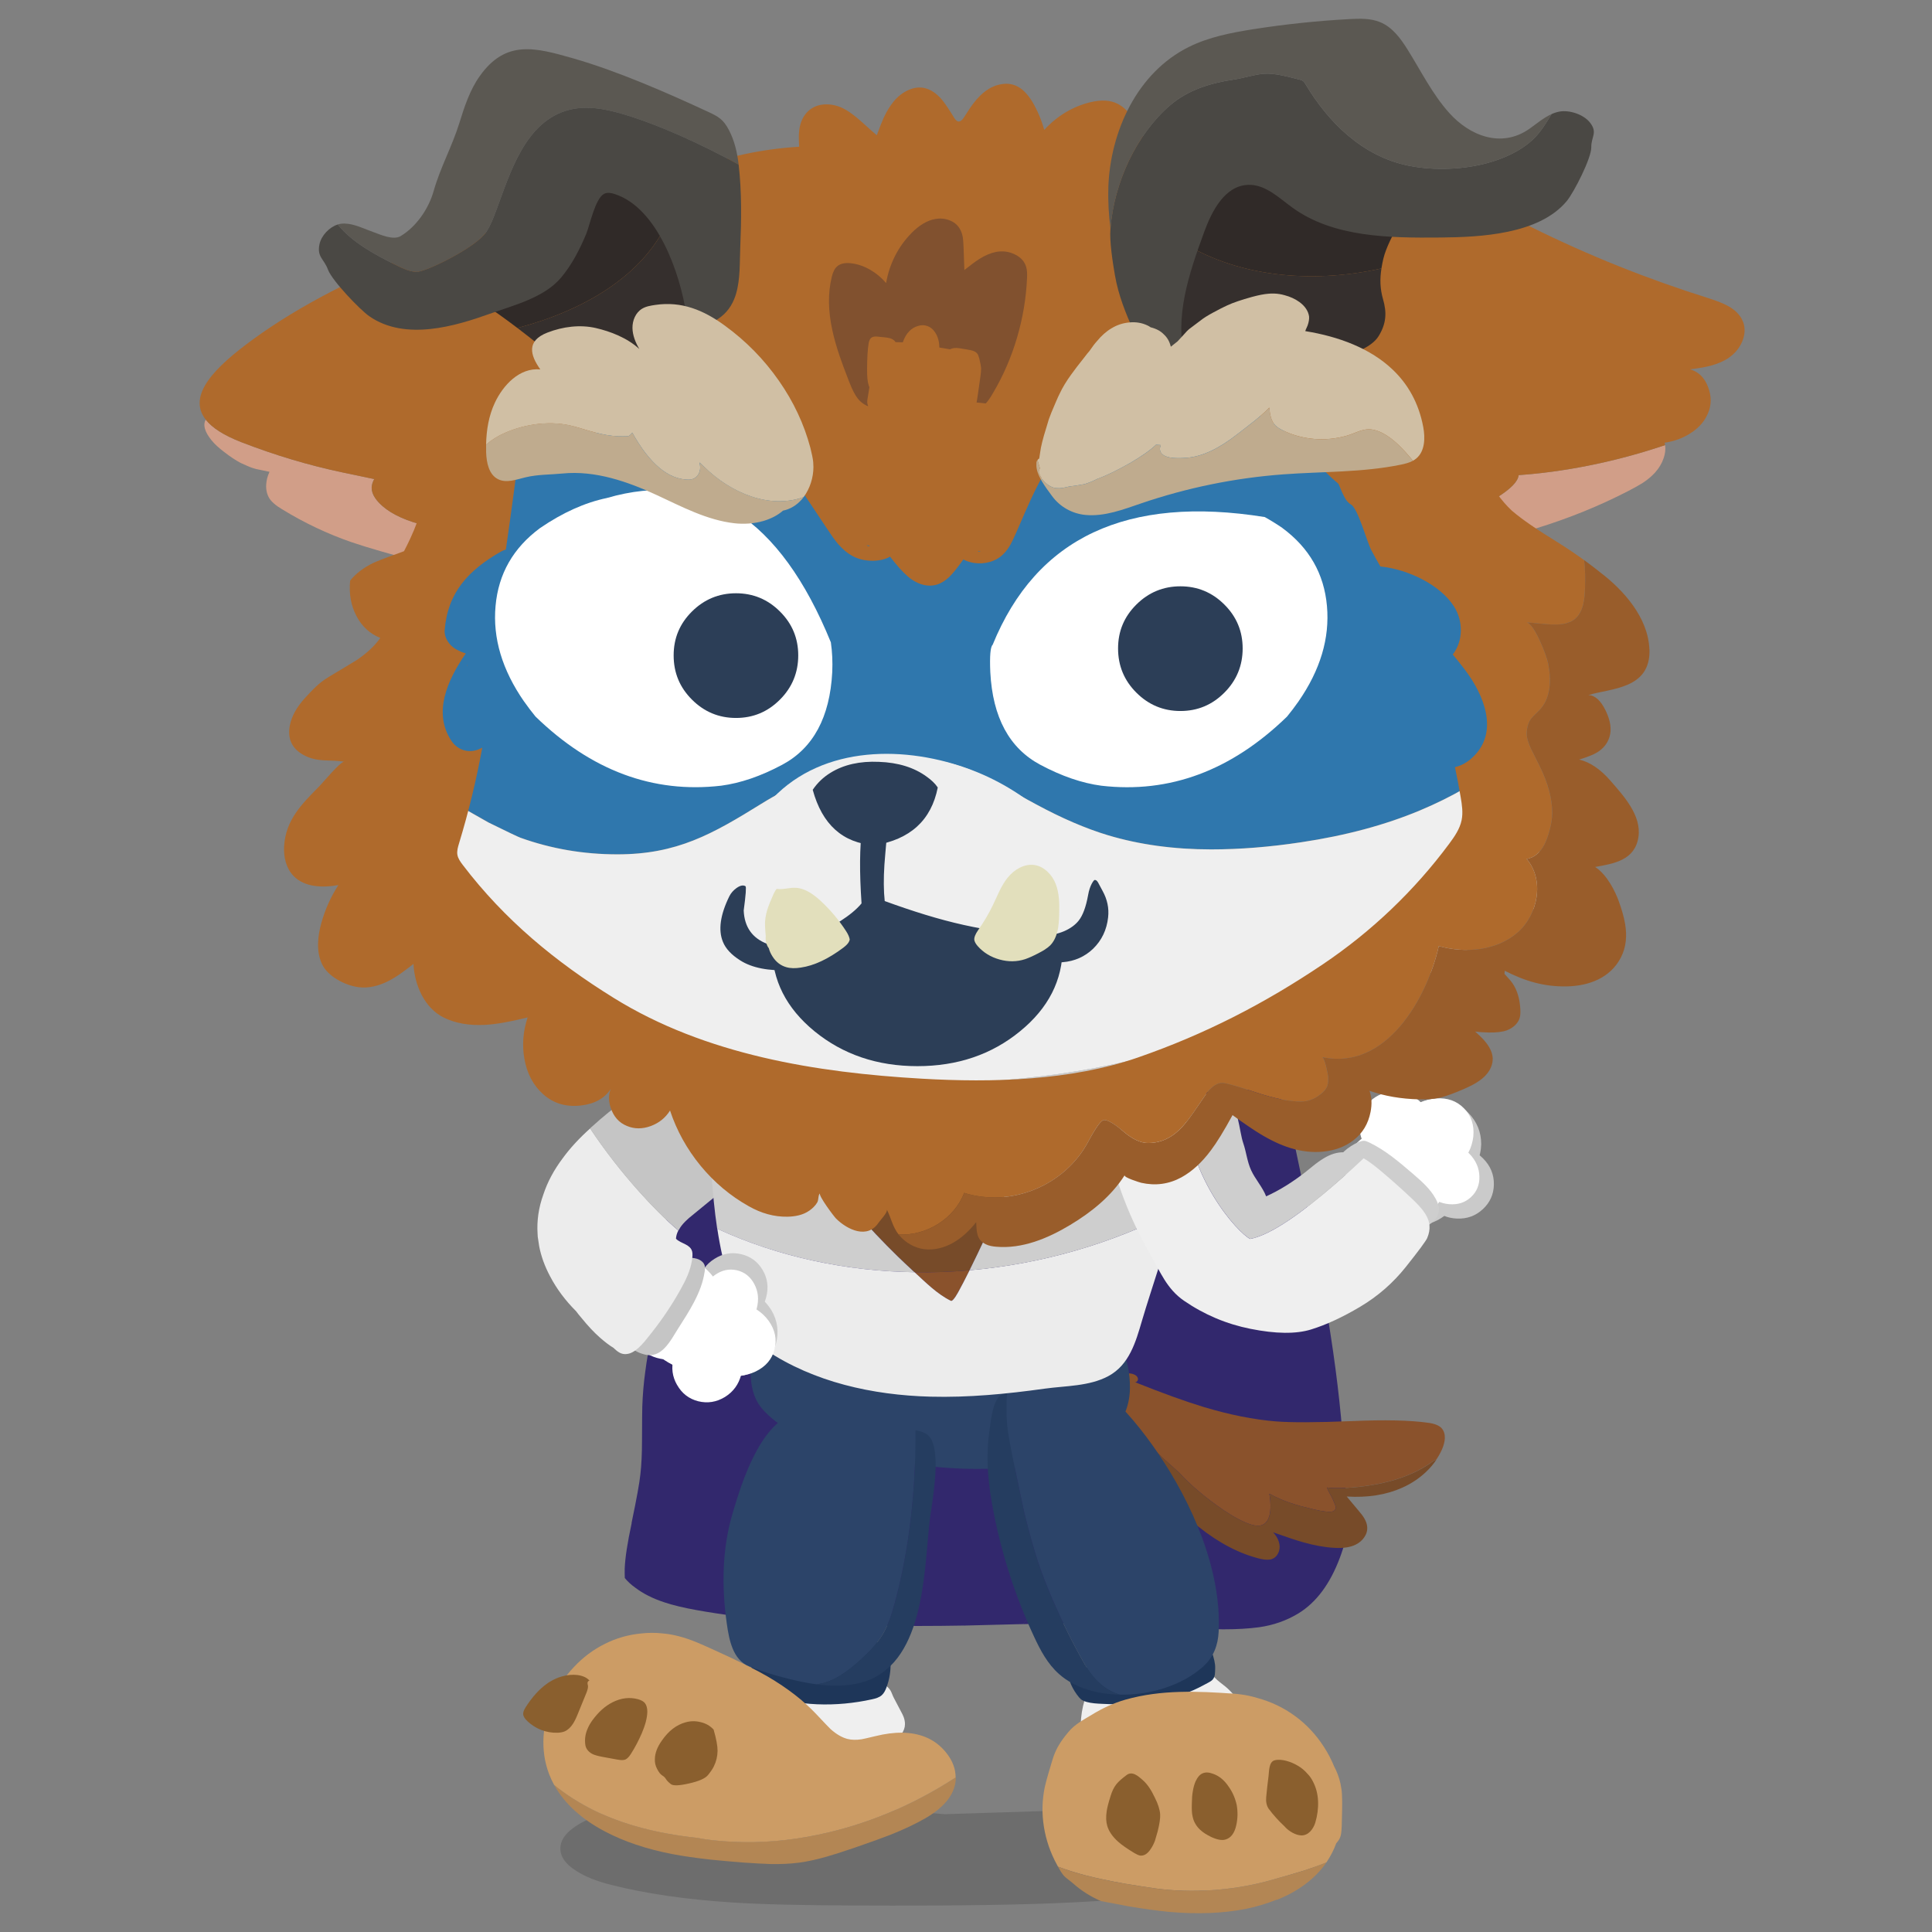 <svg fill="none" height="300" viewBox="0 0 300 300" width="300" xmlns="http://www.w3.org/2000/svg"><rect x="0" y="0" width="300" height="300" fill="#808080" stroke="none"/><path d="m207.019 209.964c-1.092-7.621-2.791-16.875-5.047-27.765-.377-1.836-.743-3.559-1.092-5.18-.11-.837-.235-1.685-.394-2.539 1.945-2.275-2.583-4.503-3.709-4.846-3.479-1.063-9.05.139-12.721.15-8.691.027-17.386-.097-26.071-.376-17.042-.547-34.063-1.68-51.028-3.408-1.18 12.125-4.49 23.767-4.288 35.988-1.18 3.672-2.01 7.359-2.48 11.063-.246 1.787-.393 3.58-.454 5.388-.016.435-.033 2.18-.044 5.244 0 2.088-.087 3.838-.251 5.239-.142 1.374-.59 3.821-1.327 7.348-.027.102-.038.198-.038.295-.639 2.957-1 5.292-1.071 7.004-.011.505 0 .993.016 1.466.442.542.967 1.03 1.579 1.465 1.245.955 2.764 1.723 4.572 2.313 1.295.435 2.983.843 5.08 1.219 7.576 1.358 16.802 2.152 27.644 2.383 4.359.086 8.959.086 13.793 0 .082.016.142.016.18 0 2.862-.081 5.473-.15 7.827-.199.393-.016.787-.026 1.169-.026.208-.269.415-.548.623-.822-.202.279-.404.553-.617.827 4.326-.097 7.8-.172 10.427-.22 3.463-.048 6.549.07 9.242.343 2.682.274 5.621.489 8.827.634.923.032 1.813.048 2.677.048 2.026 0 3.85-.107 5.462-.322 2.217-.311 4.255-1.025 6.101-2.142 2.786-1.706 4.938-4.594 6.456-8.668.339-.902.639-1.846.902-2.823.016-.36.021-.73.021-1.095.039-2.748 0-5.555-.103-8.427-.252-6.156-.874-12.678-1.863-19.559z" fill="#32286d"/><path d="m109.746 164.168c-.36-.038-.699-.049-1.021-.027-.231.011-.457.037-.672.075-.456.059-.913.161-1.369.306-.855.296-1.752.72-2.681 1.273-.634.36-1.435.898-2.407 1.596-1.225.849-2.568 1.832-4.024 2.96-2.294 1.709-4.158 3.218-5.587 4.54-.134.096-.253.209-.349.333 2.321 3.486 4.91 6.807 7.747 9.96 2.025 2.267 4.007 4.228 5.952 5.888 0-.038.027-.075.086-.102.215-.43.559-.881 1.037-1.348.263-.274.709-.656 1.327-1.145l4.872-3.997c.925-.789 1.601-1.386 2.026-1.783.73-.704 1.305-1.392 1.735-2.063 1.096-1.719 1.542-3.745 1.327-6.076-.038-.285-.075-.564-.118-.833-.301-1.886-.989-3.744-2.058-5.576-.886-1.483-1.848-2.536-2.89-3.165-.876-.51-1.853-.779-2.933-.806z" fill="#c5c5c5"/><path d="m224.357 223.331c.016-.644-.15-1.16-.5-1.558-.392-.429-1.09-.714-2.116-.848-2.799-.393-6.737-.479-11.809-.258-5.549.225-9.503.236-11.856.043-3.433-.28-7.145-1.026-11.148-2.225-2.815-.854-6.393-2.143-10.734-3.878.124.048.248.005.371-.118.113-.124.156-.264.134-.409-.037-.268-.225-.483-.564-.639-.381-.172-.806-.226-1.268-.15-.424.053-.838.198-1.241.435-.65.376-1.176.886-1.579 1.536-.414.65-.655 1.349-.72 2.09-.011.075-.016.145-.021.22 1.762 1.768 4.163 4.078 7.209 6.925 1.633 1.531 3.138 2.901 4.502 4.099 1.913 2.074 4.26 4.056 7.049 5.947 1.649 1.102 3.046 1.827 4.185 2.187.703.215 1.262.247 1.67.091.489-.172.844-.543 1.064-1.101.177-.392.274-.908.29-1.537.027-.725-.032-1.466-.172-2.235 1.209.656 2.472 1.188 3.793 1.601.672.215 1.413.419 2.23.607 1.343.36 2.396.554 3.175.597.607.027.967-.129 1.08-.473.053-.156.021-.387-.097-.693-.172-.43-.333-.8-.494-1.123-.172-.311-.301-.553-.387-.72-.161-.284-.274-.532-.344-.741l-.011-.022c.129.022.258.033.387.043 1.096.081 2.369.054 3.814-.075 5.222-.473 9.337-1.848 12.362-4.131.15-.065.295-.134.435-.204.344-.505.634-1.032.881-1.585.258-.607.403-1.171.43-1.698z" fill="#8a522c"/><path d="m206.44 231.025c-.123-.011-.257-.027-.386-.043l.01.021c.07.21.183.457.344.742.086.166.21.408.387.72.161.317.328.693.494 1.123.118.306.151.537.097.693-.118.343-.473.499-1.08.472-.774-.037-1.832-.236-3.175-.596-.816-.193-1.558-.392-2.229-.607-1.322-.414-2.584-.946-3.793-1.601.139.763.199 1.51.172 2.235-.016.634-.113 1.144-.29 1.536-.221.564-.575.93-1.064 1.102-.408.15-.967.123-1.671-.092-1.144-.36-2.536-1.09-4.185-2.186-2.788-1.891-5.141-3.874-7.048-5.947-1.365-1.204-2.869-2.574-4.502-4.099-3.041-2.848-5.448-5.152-7.21-6.925-.043.859.172 1.88.645 3.051.607 1.504 1.536 3.062 2.783 4.669.752.999 1.955 2.38 3.599 4.147 1.703 1.837 2.96 3.159 3.761 3.976 1.429 1.445 2.772 2.664 4.023 3.664 3.213 2.562 6.42 4.222 9.633 4.985.8.177 1.402.172 1.81 0 .366-.145.645-.408.86-.79.199-.36.295-.752.274-1.176-.038-.747-.376-1.467-1.01-2.165 2.058.736 3.61 1.251 4.663 1.547 1.746.494 3.352.784 4.808.865 1.397.086 2.515-.081 3.347-.494.543-.269.983-.64 1.311-1.107.355-.505.516-1.037.484-1.596-.022-.446-.178-.918-.468-1.407-.182-.317-.489-.72-.913-1.209l-1.8-2.154c3.261.204 6.135-.258 8.617-1.37 1.381-.613 2.601-1.424 3.664-2.423.65-.607 1.204-1.263 1.666-1.966-.135.07-.28.139-.436.204-3.019 2.283-7.145 3.658-12.361 4.131-1.445.129-2.719.156-3.814.075l-.017-.01z" fill="#774b29"/><path d="m193.031 273.423c.076-.053.151-.102.231-.156 1.37-.95 1.209-2.729.935-4.244-.494-2.707-1.762-5.34-3.879-7.102-.575-.478-1.203-.892-1.708-1.44-.392-.429-.693-.929-1.085-1.359-.527-.575-1.188-.999-1.854-1.397-1.23-.746-2.53-1.455-3.959-1.617-1.032-.118-2.079.065-3.094.285-1.387.301-2.751.677-4.094 1.134-1.01.338-2.493.65-3.277 1.402-1.548 1.488-2.6 3.932-3.073 5.985-.575 2.492-.441 5.119.177 7.607.247 1.004.596 2.03 1.327 2.761.811.817 2.149 1.209 3.197 1.623 1.3.515 2.653.934 4.061 1.036 1.198.092 2.396-.048 3.589-.22 2.987-.43 5.968-1.08 8.756-2.256 1.322-.559 2.574-1.236 3.761-2.036z" fill="#efefef"/><path d="m194.287 280.712c-2.532-.425-5.696-.538-9.472-.328-3.781.206-16.477.652-38.086 1.324-16.123-1.324-28.292-1.976-36.52-1.963-2.183.012-3.69.042-4.521.08-1.685.025-3.181.109-4.495.248-2.768.303-5.406.874-7.922 1.715-1.748.564-3.164 1.249-4.248 2.052-1.325.955-1.99 2.002-2.011 3.15-.016 1.324.826 2.51 2.526 3.557 1.352.866 3.138 1.581 5.353 2.132 5.39 1.367 11.655 2.275 18.788 2.733 4.377.29 10.818.446 19.33.475 14.927.068 26.206-.096 33.822-.496 12.486-.618 23.524-2.001 33.12-4.142 2.059-.471 3.582-.971 4.548-1.513.702-.404 1.233-.875 1.593-1.426.418-.576.563-1.165.445-1.762-.166-1.089-1.207-2.115-3.122-3.061-2.478-1.24-5.519-2.17-9.128-2.771z" fill="#000" opacity=".15"/><path d="m117.083 208.193c-.661 3.202-1.047 7.489.93 10.132 1.552 2.079 4.593 4.088 6.957 4.889 12.539 4.265 26.388 6.543 39.518 3.438 5.791-1.37 10.863-4.83 10.97-11.045.081-4.502-1.998-10.557-6.822-11.905-2.746-.768-5.835 1.327-8.446 1.81-6.511 1.204-14.451-1.638-21.027-2.331-4.572-.484-8.703-.667-12.383-.543-1.902.054-3.487.247-4.749.575-2.525.671-4.169 1.558-4.76 4.083-.064.285-.134.585-.193.892z" fill="#2c4469"/><path d="m167.814 263.845c.983.763 3.095.693 4.336.768 3.003.183 5.968-.43 8.88-.989 1.177-.225 2.364-.424 3.465-.838 1.102-.413 2.106-.956 3.105-1.493.226-.124.452-.247.629-.414.51-.489.435-1.209.462-1.805.038-.8-.22-1.606-.451-2.385-.086-.296-.215-.629-.57-.747-.134-.043-.279-.048-.419-.048-2.133-.011-4.201.467-6.275.832-3.556.629-7.215.951-10.696 1.822-1.241.311-2.562.666-3.529 1.375-.344.252-.607.602-.618.978 0 .225.08.451.177.666.317.72.747 1.407 1.279 2.041.07.081.15.156.236.226z" fill="#1e3659"/><path d="m179.811 225.641c-2.316-3.395-5.007-6.753-8.187-9.519-1.199-1.043-2.354-1.633-3.949-2.144-.618-.193-2.214-.285-2.659-.575-.033-.021-.054-.021-.065 0-.091-.01-.166-.01-.209 0-.495.011-1 .113-1.505.307-.526.139-1.3.419-2.32.843-1.064.419-3.079.849-4.47 1.445-.156.903-.156 1.843-.156 2.729 0 .817.021 1.644.091 2.509.151 1.322.473 3.17.962 5.55.784 3.776 1.359 6.511 1.73 8.192.72 2.923 1.429 5.459 2.133 7.608.655 1.928 1.429 3.916 2.315 5.963 1.477 3.39 3.1 6.726 4.948 9.939 1.214 2.105 2.955 3.927 5.404 4.657 4.68.097 9.638-1.413 12.905-4.319 1.703-1.515 2.358-3.433 2.455-5.464.467-9.595-4.158-20.001-9.423-27.721z" fill="#2c4469"/><path d="m168.47 258.487c-1.848-3.218-3.47-6.548-4.948-9.938-.892-2.047-1.665-4.035-2.315-5.964-.704-2.154-1.413-4.69-2.133-7.607-.371-1.681-.946-4.416-1.73-8.192-.489-2.38-.811-4.228-.962-5.55-.069-.865-.096-1.692-.091-2.509 0-.886 0-1.821.156-2.729-.446.193-.833.398-1.096.629-.086.075-.167.161-.242.252-1.08 1.284-1.3 4.121-1.493 5.485-.613 4.255-.113 8.499.693 12.593 1.305 6.613 3.4 13.044 6.242 19.147.989 2.127 2.101 4.255 3.911 5.855 1.22 1.08 2.724 1.875 4.39 2.402 1.568.499 3.282.752 5.033.784-2.449-.725-4.19-2.546-5.404-4.658z" fill="#253d60"/><path d="m174.597 292.484c1.478.247 3.084.494 4.825.752 5.619.769 11.905.328 17.347-1.128 2.622-.72 4.566-1.278 5.829-1.681 1.209-.393 2.326-.801 3.358-1.22.628-.924 1.144-1.912 1.531-2.976.306-.344.51-.656.612-.935.134-.317.21-.87.242-1.676l.059-2.552c.027-1.364 0-2.385-.07-3.057l-.177-1.031c-.21-.956-.543-1.864-1.005-2.724-.424-1.048-.951-2.047-1.574-3.008-1.219-1.891-2.708-3.487-4.48-4.782-1.768-1.294-3.723-2.229-5.867-2.809-.881-.264-1.757-.452-2.616-.559-.328-.043-.656-.081-.989-.102-5.668-.392-11.271-.65-16.836.918-1.881.532-3.611 1.349-5.271 2.364-1.316.801-2.595 1.44-3.615 2.67-1.145 1.376-1.934 2.541-2.455 4.25-.307 1.004-.973 3.202-1.198 4.233-.892 4.153-.129 8.478 1.891 12.152.048.092.096.183.15.274 1.332.494 2.745.94 4.239 1.338 1.676.435 3.696.865 6.065 1.284z" fill="#cc9c65"/><path d="m202.598 290.427c-1.262.402-3.207.967-5.829 1.681-5.442 1.456-11.733 1.896-17.347 1.128-1.74-.258-3.347-.505-4.824-.752-2.369-.419-4.389-.849-6.065-1.284-1.494-.392-2.901-.838-4.239-1.338.301.559.639 1.177 1.091 1.585.402.366.87.672 1.284 1.043 1.273 1.128 2.734 2.041 4.297 2.713 1.526.29 2.96.564 4.287.811 2.439.408 4.561.698 6.372.87 4.287.376 8.209.226 11.76-.457 1.724-.36 3.32-.832 4.781-1.423.054 0 .102-.011.156-.016.645-.258 1.257-.538 1.843-.838 2.261-1.182 4.077-2.654 5.426-4.422.129-.172.241-.344.36-.521-1.037.424-2.155.827-3.358 1.22z" fill="#b38654"/><path d="m203.061 275.476c-.451-.543-.993-.994-1.617-1.343-.918-.543-2.433-1.08-3.518-.795-.919.236-.849 1.73-.951 2.482-.14 1.074-.258 2.154-.36 3.234-.059.628.027 1.289.387 1.816.746.993 1.563 1.896 2.444 2.713.043.053.097.107.15.166.575.607 1.564 1.209 2.434 1.252 1.128.048 1.886-.972 2.203-1.966.333-1.123.478-2.23.435-3.326-.043-1.155-.328-2.219-.849-3.18-.21-.398-.457-.747-.752-1.053" fill="#8a5f2e"/><path d="m185.677 276.538c-.22.494-.382 1.069-.473 1.719-.08.414-.123 1.01-.134 1.795-.032.902.005 1.558.107 1.96.151.812.543 1.515 1.182 2.117.408.387.978.758 1.719 1.118.914.424 1.644.558 2.192.402.849-.231 1.413-.967 1.692-2.208.237-1.042.258-2.095.076-3.148-.237-1.085-.661-2.047-1.274-2.895-.671-.994-1.477-1.65-2.422-1.972-.629-.236-1.166-.258-1.612-.059-.419.188-.768.575-1.042 1.171z" fill="#8a5f2e"/><path d="m172.424 278.978c-.306.957-.499 1.714-.58 2.278-.129.871-.102 1.633.091 2.273.258.865.822 1.676 1.687 2.449.543.489 1.386 1.08 2.536 1.773.36.21.655.339.881.382.602.064 1.139-.263 1.617-.983.269-.382.5-.822.688-1.333.112-.36.252-.854.424-1.466.285-1.15.414-2.02.381-2.606-.048-.741-.322-1.606-.816-2.589-.57-1.22-1.187-2.128-1.864-2.724-.693-.613-1.633-1.483-2.536-.801-1.429 1.086-1.982 1.623-2.514 3.347z" fill="#8a5f2e"/><path d="m189.151 238.138s-.047.021-.074.032c.021-.011.048-.021.069-.032z" fill="#429eb3"/><path d="m135.693 257.956c-1.327-1.762-3.685-2.439-5.91-2.574-3.271-.193-5.689-.209-7.247-.043-1.547.167-2.938 2.112-4.179 5.835-1.231 3.734-2.144 6.441-2.74 8.112-.274.8-.323 1.515-.145 2.127.161.521.494.994 1.01 1.429.376.328.891.656 1.541 1 1.875.956 3.53 1.472 4.97 1.547.242.016.822 0 1.73-.043l2.138-.118c.537-.038.945-.081 1.214-.119.258-.037.725-.171 1.391-.397 2.037-.688 3.584-1.246 4.642-1.687 1.682-.704 3.121-1.472 4.314-2.31 1.397-.956 2.095-1.956 2.101-2.976.005-.344-.059-.704-.194-1.096-.096-.258-.263-.607-.505-1.037-.349-.666-.698-1.327-1.047-1.993-.194-.365-.312-.811-.521-1.139-.35-.553-.962-.903-1.29-1.483-.258-.456-.344-.988-.505-1.493-.182-.586-.451-1.096-.784-1.537z" fill="#efefef"/><path d="m117.486 261.749c.016.048.032.102.048.151.086.252.177.515.365.703.162.156.371.242.581.328 5.27 2.09 11.443 2.149 16.928.935.542-.118 1.101-.269 1.515-.639.36-.323.569-.774.736-1.225.456-1.225.671-2.536.628-3.836-.021-.634-.107-1.284-.424-1.837-.339-.591-.785-.602-1.268-.941-.328-.231-.553-.569-.881-.838-.897-.746-2.128-.913-3.293-.994-4.11-.274-8.268.226-12.201 1.456-1.08.339-2.192.769-2.928 1.623-1.257 1.461-.338 3.529.183 5.109z" fill="#1e3659"/><path d="m113.909 285.993c-2.187-.102-4.083-.311-5.684-.623-6.211-.661-11.54-2.09-15.994-4.276-2.246-1.101-4.309-2.418-6.194-3.949.688 1.252 1.59 2.434 2.708 3.541 1.429 1.402 3.164 2.637 5.195 3.706 2.944 1.553 6.403 2.719 10.39 3.498 1.703.328 3.744.623 6.14.886 1.488.151 3.111.29 4.862.435 1.832.129 3.288.205 4.373.237 1.623.027 3.079-.043 4.368-.215 1.3-.172 2.734-.484 4.298-.935.972-.274 2.369-.72 4.206-1.343 2.568-.886 4.475-1.574 5.711-2.058 2.079-.827 3.889-1.686 5.431-2.573 3.1-1.805 4.669-3.895 4.701-6.28 0-.016 0-.032-.011-.054-6.737 4.363-13.839 7.328-21.312 8.886-4.464.935-8.853 1.305-13.167 1.117" fill="#b38654"/><path d="m110.924 256.226c-1.247-.565-2.149-.962-2.724-1.204-1.026-.419-1.966-.736-2.821-.951-.848-.225-1.703-.37-2.557-.44-1.085-.118-2.176-.108-3.288.016-1.998.193-3.879.736-5.63 1.622-1.773.881-3.363 2.069-4.755 3.557-.747.768-1.402 1.601-1.972 2.492.043-.026.081-.053.123-.085-.36.531-.731 1.16-1.112 1.891-.51.95-.886 1.772-1.123 2.465-.317.93-.467 1.789-.457 2.59-.016 0-.032-.011-.048-.022-.07.468-.124.951-.156 1.462-.124 2.079.161 4.023.854 5.845.22.58.478 1.144.779 1.692 1.886 1.531 3.949 2.842 6.194 3.949 4.454 2.191 9.783 3.615 15.994 4.276 1.601.317 3.497.521 5.684.623 4.313.199 8.703-.177 13.167-1.117 7.473-1.558 14.575-4.518 21.312-8.886.005-1.316-.468-2.579-1.418-3.782-.903-1.155-2.015-1.993-3.331-2.514-2.112-.833-4.69-.871-7.731-.113-1.112.268-1.821.43-2.127.483-.822.124-1.542.108-2.165-.048-.86-.215-1.746-.731-2.654-1.542-.183-.166-.924-.94-2.224-2.326-1.967-2.09-4.459-4.019-7.473-5.791-1.886-1.096-4.669-2.477-8.343-4.142z" fill="#cc9c65"/><path d="m92.022 267.071c-.338.473-.591.908-.757 1.311-.371.811-.5 1.665-.376 2.563.086.564.424 1.02 1.015 1.37.312.177.86.343 1.639.488l2.342.43c.564.102.972.097 1.23-.016.279-.123.564-.419.86-.886.623-.973 1.182-2.042 1.687-3.202.543-1.268.828-2.369.854-3.31 0-.574-.118-1.015-.338-1.31-.199-.285-.564-.5-1.091-.65-1.311-.36-2.638-.205-3.981.472-1.133.575-2.16 1.488-3.078 2.74z" fill="#8a5f2e"/><path d="m91.341 261.066c.059-.07.134-.097.21-.075-.382-.473-.999-.768-1.864-.892-.795-.097-1.612-.021-2.444.22-.65.183-1.262.457-1.843.817-.14.07-.269.161-.392.252-1.22.844-2.348 2.085-3.401 3.734-.242.392-.36.709-.365.94-.021.387.204.79.666 1.214.258.248.553.479.87.688.392.263.817.484 1.273.666.806.306 1.633.451 2.477.43.478-.016.86-.086 1.15-.21.484-.209.913-.601 1.284-1.171.253-.381.521-.934.806-1.654l1.322-3.24c.172-.456.242-.8.209-1.021-.054-.204-.075-.365-.065-.472.011-.086.048-.162.107-.221" fill="#8a5f2e"/><path d="m111.423 271.87c.005-.763-.199-1.865-.613-3.299-.542-.591-1.224-.978-2.03-1.16-.785-.199-1.564-.183-2.326.032-1.413.381-2.644 1.327-3.686 2.842-.704.983-1.064 1.939-1.08 2.852-.027.554.092 1.064.35 1.548.257.499.515.832.773.993.269.162.473.36.602.581.139.231.387.489.747.773.359.29 1.305.253 2.825-.096 1.526-.339 2.509-.769 2.944-1.295.43-.527.742-.983.924-1.375.366-.736.554-1.532.57-2.391" fill="#8a5f2e"/><path d="m137.1 253.722c.898-1.52 1.408-3.229 1.87-4.932 2.267-8.3 3.266-17.879 3.191-26.705-.548-.108-1.107-.183-1.638-.339-1.086-.317-2.058-.94-3.116-1.332-1.075-.398-2.219-.548-3.358-.677-3.352-.381-6.78-1.112-10.148-.398-5.759 1.22-8.709 10.81-10.138 15.628-1.649 5.539-1.719 11.454-.902 17.176.349 2.455.924 5.603 3.459 6.608 2.611 1.036 5.512 1.853 8.274 2.417.72.145 1.45.274 2.181.371 2.519-.274 4.808-1.945 6.731-3.691 1.36-1.23 2.67-2.546 3.6-4.126z" fill="#2c4469"/><path d="m145.095 224.975c-.215-1.106-.618-1.955-1.311-2.353-.5-.285-1.058-.424-1.628-.537.081 8.827-.924 18.405-3.191 26.706-.462 1.703-.978 3.411-1.869 4.931-.93 1.58-2.241 2.896-3.6 4.126-1.929 1.741-4.212 3.417-6.731 3.691 2.299.312 4.636.338 6.871-.242 9.853-2.568 9.815-16.745 10.691-24.884.231-2.149 1.423-8.005.762-11.432z" fill="#253d60"/><path d="m150.55 197.249c.752-1.515 1.633-3.352 2.649-5.517.424-.897.854-1.843 1.305-2.837 3.331-7.494 5.136-11.486 5.41-11.969-.07-.038-.14-.065-.21-.086.479-1.101.951-2.203 1.424-3.309-10.707.44-21.462.241-32.126-.801-2.788-.274-5.56-.628-8.327-1.058 1.198 1.896 2.39 3.798 3.588 5.694-.021.006-.048.006-.075 0 .135.172.274.36.414.559.494.661 1.048 1.381 1.66 2.171 4.298 5.646 8.676 10.647 13.135 14.994.752.725 1.494 1.429 2.219 2.095.134.118.269.247.403.371 2.842.043 5.695-.06 8.536-.307z" fill="#774b29"/><path d="m142.008 197.554c1.73 1.585 3.529 3.406 5.635 4.438.35.172 1.161-1.386 1.247-1.542.451-.822 1.004-1.891 1.654-3.197-2.842.248-5.694.35-8.536.307z" fill="#8a522c"/><path d="m141.605 197.184c-.725-.666-1.466-1.37-2.218-2.095-4.459-4.346-8.838-9.343-13.136-14.994-.612-.79-1.165-1.51-1.66-2.171-.134-.199-.274-.381-.413-.558.027.005.053.005.075 0-1.198-1.897-2.391-3.799-3.589-5.695-.473-.075-.951-.145-1.423-.226-2.305-.381-4.664-1.413-6.995-1.531-2.837-.145-2.579 1.719-2.385 3.911.494 5.706.65 11.341 1.504 16.977 9.546 4.394 20.033 6.586 30.633 6.747-.135-.123-.269-.247-.403-.37z" fill="#cecece"/><path d="m150.551 197.249c-.65 1.311-1.203 2.38-1.654 3.197-.086.155-.898 1.713-1.247 1.541-2.106-1.031-3.906-2.847-5.635-4.437-10.595-.161-21.087-2.353-30.633-6.748.215 1.419.473 2.837.795 4.255 1.198 5.265 1.773 11.255 6.796 14.607 7.398 4.943 16.509 6.974 25.497 7.21 5.936.156 11.862-.419 17.728-1.241 3.288-.457 6.925-.355 9.896-1.945 3.282-1.756 4.276-5.361 5.222-8.574 1.579-5.372 3.723-11.19 5.066-17.03-9.831 5.082-20.764 8.203-31.831 9.16z" fill="#ececec"/><path d="m183.413 182.158c.257-2.332.311-4.647.075-6.914-.328-3.138-.666-3.46-3.954-3.1-5.539.612-11.099 1.053-16.67 1.321-.581.027-1.161.043-1.741.07-.473 1.107-.946 2.208-1.424 3.31.07.021.14.048.21.086-.28.483-2.085 4.475-5.41 11.969-.451.994-.887 1.939-1.306 2.837-1.015 2.165-1.896 4.002-2.648 5.517 11.067-.956 21.999-4.078 31.831-9.16.456-1.982.816-3.965 1.037-5.931z" fill="#cecece"/><path d="m120.496 208.639c.473-1.853.237-3.578-.709-5.184-.967-1.595-2.347-2.605-4.136-3.041-1.752-.419-3.412-.15-4.975.817-1.563.951-2.573 2.315-3.03 4.088-.451 1.746-.22 3.428.688 5.034.913 1.601 2.229 2.638 3.964 3.127 1.773.489 3.471.258 5.088-.688 1.606-.967 2.638-2.353 3.105-4.158z" fill="#cacaca"/><path d="m116.307 206.905c.575-2.23.279-4.325-.865-6.27-1.177-1.918-2.842-3.137-4.996-3.669-2.112-.505-4.116-.177-6.001.988-1.897 1.155-3.116 2.805-3.664 4.943s-.263 4.153.838 6.087c1.096 1.934 2.686 3.191 4.781 3.771 2.138.591 4.191.317 6.146-.822 1.945-1.171 3.197-2.847 3.761-5.034z" fill="#cacaca"/><path d="m112.294 205.533c1.461.36 2.842.14 4.152-.655 1.306-.811 2.155-1.972 2.536-3.481.387-1.515.199-2.917-.569-4.207-.774-1.305-1.897-2.116-3.363-2.45-1.445-.333-2.815-.091-4.099.726-1.274.795-2.101 1.928-2.477 3.406-.376 1.466-.193 2.842.548 4.131.741 1.311 1.832 2.154 3.266 2.525z" fill="#cacaca"/><g fill="#fff"><path d="m105.142 215.058c.741 1.311 1.832 2.154 3.266 2.525 1.461.36 2.842.14 4.153-.655 1.305-.811 2.154-1.972 2.535-3.481.387-1.515.199-2.918-.569-4.207-.774-1.305-1.896-2.117-3.363-2.444-1.445-.333-2.815-.092-4.099.725-1.273.795-2.101 1.929-2.477 3.406s-.193 2.842.548 4.131z"/><path d="m115.499 208.016c.467-1.832.091-3.583-1.123-5.249-1.246-1.644-2.944-2.734-5.098-3.277-2.112-.516-4.078-.328-5.894.564-1.821.87-2.96 2.192-3.411 3.949-.446 1.74-.081 3.438 1.091 5.093 1.165 1.665 2.793 2.782 4.888 3.352 2.144.58 4.159.44 6.05-.43 1.869-.881 3.035-2.219 3.497-4.013z"/><path d="m120.265 209.547c.398-1.552.097-3.03-.897-4.437-1.021-1.392-2.423-2.31-4.212-2.74-1.751-.419-3.384-.258-4.894.505-1.51.747-2.461 1.87-2.842 3.358-.376 1.466-.086 2.906.87 4.314.962 1.391 2.31 2.326 4.046 2.815 1.772.478 3.443.344 5.017-.403 1.553-.758 2.52-1.897 2.912-3.412z"/><path d="m111.916 206.947c1.198.29 2.342.069 3.438-.667 1.096-.752 1.821-1.805 2.165-3.153.349-1.359.215-2.611-.398-3.755-.612-1.145-1.52-1.854-2.718-2.128-1.182-.268-2.315-.021-3.395.736-1.053.736-1.752 1.768-2.095 3.1-.333 1.316-.215 2.541.36 3.675.591 1.16 1.472 1.885 2.643 2.192z"/><path d="m112.572 202.6c-.027-.833-.284-1.719-.773-2.67-.812-1.585-1.945-2.88-3.412-3.874-.145-.096-.263-.177-.36-.241-.542-.113-1.139-.162-1.783-.145-1.322.026-2.617.327-3.868.886-1.247.564-2.327 1.338-3.229 2.326-.838.919-1.488 1.966-1.939 3.143-.011.306-.005.618.016.929.097 1.349.43 2.713.999 4.099.532 1.3 1.177 2.262 1.929 2.88 1.026.822 2.471 1.23 4.34 1.23 1.037 0 1.94-.134 2.713-.403 1.086-.381 2.063-1.074 2.928-2.079.742-.886 1.354-1.955 1.843-3.212.44-1.118.639-2.079.602-2.88z"/></g><path d="m109.398 197.561c-.452 3.116-2.396 6.065-4.073 8.698-1.241 1.95-2.589 4.819-5.323 4.04-.511-.145-1.021-.323-1.456-.624-2.208-1.525-.892-3.9.215-5.641 1.692-2.664 3.541-5.227 5.534-7.677 1.058-1.294 1.262-1.273 2.89-1.079.457.053.919.112 1.338.295.419.188.795.527.908.967.07.269.037.548.005.822-.01.065-.016.129-.027.193z" fill="#c5c5c5"/><path d="m107.528 194.956c.037-.924-.285-1.37-1.413-1.891-.376-.178-.613-.296-.699-.366-.204-.118-.354-.231-.451-.349.027-.441.15-.865.365-1.273-1.945-1.66-3.927-3.621-5.952-5.888-2.837-3.154-5.426-6.474-7.747-9.96-1.714 1.541-3.127 3.078-4.244 4.614-1.37 1.816-2.38 3.702-3.019 5.652-.731 2.031-1.026 4.061-.892 6.097 0 .307.038.618.102.951.038.312.091.634.145.967.295 1.542.854 3.1 1.692 4.674 1.021 1.95 2.369 3.756 4.04 5.421.242.333.51.666.8.999 1.042 1.29 2.025 2.337 2.96 3.148.682.602 1.375 1.134 2.09 1.574.038.038.07.076.107.113.382.36.731.602 1.053.72.371.14.774.145 1.209.027 1.354-.365 2.611-2.117 3.459-3.18 1.709-2.144 3.24-4.433 4.572-6.829.779-1.396 1.499-2.874 1.741-4.469.043-.28.07-.521.081-.736z" fill="#ececec"/><path d="m258.558 69.121c-.156.048-.322.102-.489.161-4.679 1.553-9.444 2.735-14.301 3.551-2.638.441-5.286.757-7.951.951-.102.989-1.235 2.149-3.395 3.492-2.719 1.671-5.974 2.826-9.767 3.46-1.929.322-4.48.569-7.65.747.247.419.408.86.489 1.322.322 1.907-1.316 3.718-4.905 5.437-.747.354-1.569.698-2.455 1.031 1.069 1.327 2.192 2.638 3.325 3.943.516-.075 1.064-.161 1.655-.269 1.671-.279 2.917-.505 3.75-.677 1.38-.274 2.605-.586 3.674-.935.505-.172.898-.333 1.177-.483.408-.226.709-.5.919-.822.322-.478.451-1.16.392-2.052-.07-.892-.263-1.692-.586-2.412 11.287-1.569 21.436-4.685 30.445-9.348.924-.478 1.655-.892 2.203-1.236.773-.51 1.412-1.048 1.917-1.612.602-.672 1.037-1.397 1.306-2.176.258-.72.338-1.413.252-2.079z" fill="#d19e88"/><path d="m270.663 49.995c-.349-.956-1.085-1.757-2.208-2.407-.726-.424-1.811-.86-3.245-1.311-9.391-2.955-18.551-6.608-27.372-10.986-8.005-3.975-14.994-8.848-24.352-7.79-7.559.86-14.86 4.443-18.846 11.158-2.515 4.233-3.686 9.122-3.976 14.065.446 2.315.956 4.609 1.649 6.833 1.456 4.685 3.901 9.111 6.297 13.495 2.213 4.051 4.126 8.397 6.645 12.286.29.172.586.344.881.505 1.075.586 2.837 1.166 4.551 1.322 2.782.253 5.431-.612 4.802-4.362-.075-.462-.241-.903-.488-1.322 3.169-.172 5.721-.424 7.65-.747 3.792-.634 7.048-1.789 9.766-3.46 2.16-1.343 3.294-2.509 3.396-3.492 2.664-.193 5.313-.505 7.951-.951 4.856-.811 9.621-1.993 14.301-3.551.166-.054.333-.113.489-.167-.016-.123-.033-.247-.065-.371 1.472-.215 2.788-.688 3.954-1.434 1.289-.806 2.208-1.827 2.745-3.067.581-1.311.597-2.686.049-4.121-.548-1.483-1.488-2.401-2.821-2.772 1.322-.156 2.38-.338 3.17-.548 1.144-.306 2.106-.725 2.901-1.268v-.016c.919-.634 1.596-1.451 2.031-2.461.451-1.08.505-2.101.155-3.068z" fill="#af6a2c"/><path d="m89.369 90.454c-.306-.048-.591-.097-.849-.15-4.346-.913-7.752-2.342-10.218-4.282-1.08-.849-1.896-1.698-2.439-2.557-2.154-.29-5.098-.833-8.827-1.617-.247-.054-.489-.107-.725-.172-3.078-.72-5.394-1.751-6.93-3.094-1.306-1.144-1.843-2.235-1.628-3.272.075-.344.188-.65.355-.919l-4.862-1.021c-5.297-1.112-10.562-2.686-15.789-4.717-2.777-1.08-4.545-2.251-5.517-3.492-.43.763-.231 1.81.935 3.24.446.548 1.08 1.134 1.913 1.768.956.741 1.805 1.306 2.546 1.698l.989.446c.451.199.736.306.86.344.344.123.795.231 1.354.333l1.311.274c-.15.322-.279.666-.371 1.032-.274 1.177-.177 2.176.301 3.009.338.58 1.015 1.177 2.031 1.778 3.422 2.101 7.011 3.804 10.766 5.104 1.203.414 2.783.897 4.722 1.461 6.737 1.929 13.511 3.61 20.334 5.045-.398.263-.666.58-.817.956-.167.419-.183.865-.043 1.343.129.435.365.833.709 1.187.483.5 1.279.956 2.391 1.359 3.793 1.386 7.672 2.058 11.636 2.02 1.22-.902 2.509-1.972 3.583-3.003 1.005-.967 2.015-2.122 2.976-3.385-.784-.118-1.58-.231-2.348-.236-2.756-.016-5.609-.005-8.348-.473z" fill="#d19e88"/><path d="m100.253 90.921s-.005 0-.011 0c-.048.064-.096.134-.144.198.048-.064.102-.129.155-.198z" fill="#d19e88"/><path d="m101.988 47.954c-4.534-5.227-10.573-9.16-17.24-11.029-6.957-1.95-13.447-.607-20.065 2.208-8.832 3.755-17.621 7.897-25.405 13.57-5.791 4.223-10.32 8.655-7.328 12.464.972 1.241 2.74 2.412 5.517 3.492 5.233 2.031 10.497 3.605 15.789 4.717l4.862 1.021c-.167.269-.285.575-.355.919-.22 1.037.322 2.127 1.628 3.272 1.536 1.343 3.852 2.375 6.93 3.095.242.059.483.118.736.172 3.728.784 6.672 1.322 8.827 1.617.543.854 1.354 1.708 2.439 2.557 2.466 1.939 5.872 3.368 10.218 4.282.279.059.559.107.838.156 2.74.467 5.593.451 8.348.473.768 0 1.563.118 2.347.236.011-.016.022-.032.033-.048.048-.065.096-.134.145-.199.644-.86 1.273-1.757 1.859-2.686 2.799-4.448 4.485-8.87 4.894-14.032.403-5.071.215-10.336.107-15.418 0-.107-.011-.382-.016-.51-.011-.258-.027-.516-.043-.768-.038-.618-.086-1.236-.14-1.853-.016-.156-.032-.312-.048-.467-1.311-2.6-2.955-5.028-4.862-7.231z" fill="#af6a2c"/><path d="m223.311 138.487c6.011-5.044 10.277-13.226 12.796-24.551l4.105 25.948-22.145 13.683c-5.265 4.035-12.055 7.457-20.377 10.272-1.09.661-2.976 1.354-5.657 2.079-1.407.376-3.873.983-7.403 1.832.801-.177.543-.113-.773.199-7.64 1.703-14.328 2.665-20.066 2.885-.252 0-.521.005-.811.016-.145.011-.285.022-.43.032-7.747.758-15.042 1.145-21.876 1.155-1.332-.01-2.659-.027-3.991-.048-1.499-.032-2.977-.075-4.454-.134-3.406-.199-6.689-.473-9.842-.822-1.042-.156-2.106-.301-3.186-.446-.473-.065-.951-.135-1.434-.215-.242-.043-.484-.081-.726-.113-.924-.166-1.832-.333-2.718-.494-1.724-.333-3.417-.699-5.077-1.107-.354-.086-.714-.177-1.09-.263-1.22-.333-2.429-.677-3.627-1.042-4.185-1.29-8.09-2.837-11.706-4.653-1.408-.714-2.761-1.461-4.072-2.24 1.461.376 2.912.736 4.351 1.091 4.142.999 8.214 1.885 12.2 2.654.032.01.059.016.081.016.064.01.123.021.166.032 13.597 2.605 26.346 3.916 38.251 3.927 16.348 0 31.288-2.477 44.826-7.419l-.166.048c1.912-.714 2.944-1.106 3.099-1.171 1.757-.693 3.492-1.429 5.195-2.208 4.486-2.063 8.806-4.427 12.964-7.07 1.735-1.123 3.443-2.288 5.125-3.497 3.143-2.638 5.963-5.426 8.456-8.376z" fill="#cacaca"/><path d="m75.807 127.685c2.966 1.461 4.636 2.261 5.012 2.39 4.792 1.714 9.805 2.574 15.037 2.574 9.241 0 14.726-3.116 22.376-7.865 4.599-2.853 9.627-5.013 14.865-6.383 4.787-1.251 10.057-1.122 14.887.237.15.043.301.08.446.123.15.043.3.097.451.145.236.076.473.151.709.231.349.119.693.247 1.031.382.017.005.027.011.043.016.409.161.812.328 1.209.51.537.242 3.535 1.854 8.988 4.83 4.002 2.165 7.736 3.771 11.196 4.814 4.883 1.461 10.218 2.191 16.009 2.191 4.427 0 9.079-.365 13.952-1.106 6.914-1.032 13.071-2.686 18.465-4.948 5.044-2.111 9.423-4.674 13.151-7.666.849-.683 1.676-1.381 2.46-2.112.146-.134.28-.263.414-.397-.209-.075-.349-.156-.414-.231l-7.881-48.824c-8.756-10.809-17.309-18.395-25.668-22.752-2.235-1.187-4.556-2.294-6.974-3.315-12.673-5.404-26.173-8.112-40.496-8.112-2.659 0-5.356.097-8.096.295-1.397-.011-2.772.005-4.137.048h-.005c-16.697.387-30.799 3.53-42.307 9.434-10.223 5.233-16.928 9.896-20.114 13.995-3.196 4.115-5.727 10.186-7.58 18.217-1.859 8.032-4.351 23.805-7.484 47.319l10.454 5.936z" fill="#2f77ad"/><path d="m236.106 116.065c-.785.731-1.612 1.424-2.461 2.111-3.728 2.993-8.107 5.555-13.151 7.667-5.394 2.261-11.551 3.916-18.465 4.947-4.873.736-9.52 1.107-13.952 1.107-5.796 0-11.131-.736-16.009-2.192-3.46-1.042-7.194-2.648-11.196-4.813-5.453-2.977-8.445-4.588-8.988-4.83-.397-.177-.8-.349-1.209-.51-.016-.006-.026-.011-.043-.016-.343-.135-.687-.264-1.031-.382-.236-.08-.473-.156-.709-.231-.151-.048-.301-.097-.451-.145-.151-.043-.301-.086-.446-.124-4.835-1.364-10.1-1.493-14.887-.236-5.238 1.37-10.266 3.53-14.865 6.382-7.65 4.744-13.13 7.865-22.376 7.865-5.233 0-10.245-.854-15.037-2.573-.376-.134-2.042-.929-5.012-2.391l-10.454-5.936-3.347 18.185 19.834 15.628c2.165 1.778 4.47 3.412 6.909 4.894 1.461.376 2.912.736 4.352 1.091 4.142.999 8.215 1.886 12.201 2.654.032.011.059.016.08.016.065.011.124.021.167.032 13.597 2.606 26.351 3.917 38.251 3.927 16.342 0 31.282-2.476 44.826-7.419l-.167.049c1.913-.715 2.944-1.107 3.1-1.172 1.757-.693 3.487-1.429 5.195-2.208 4.486-2.063 8.805-4.426 12.964-7.07 1.735-1.122 3.443-2.288 5.125-3.497 3.143-2.638 5.963-5.426 8.456-8.375 5.453-4.577 9.718-11.733 12.797-21.468.145-.451.279-.903.413-1.354-.134.135-.268.263-.413.398z" fill="#efefef"/><path d="m223.311 138.488c5.453-4.572 9.719-11.728 12.797-21.467v18.002l-18.035 18.545c-5.265 4.035-12.055 7.457-20.377 10.272-1.091.661-2.976 1.354-5.657 2.079-1.408.376-3.873.983-7.403 1.832.8-.177.543-.113-.774.199-7.639 1.703-14.327 2.664-20.065 2.885-.253 0-.521.005-.811.016-.145.011-.285.021-.43.032-7.747.758-15.042 1.144-21.876 1.155-1.332-.011-2.659-.027-3.992-.048-1.498-.033-2.976-.075-4.453-.135-3.406-.198-6.689-.472-9.842-.822-1.043-.155-2.106-.3-3.186-.445-.473-.065-.951-.135-1.434-.215-.242-.043-.484-.081-.726-.113-.924-.167-1.832-.333-2.718-.494-1.725-.333-3.417-.699-5.077-1.107-.354-.086-.714-.177-1.09-.263-1.22-.333-2.429-.677-3.627-1.043-4.185-1.289-8.09-2.836-11.706-4.652-1.407-.714-2.761-1.461-4.072-2.24 1.461.376 2.912.736 4.352 1.09 4.142 1 8.215 1.886 12.201 2.654.032.011.059.016.08.016.065.011.124.022.167.033 13.597 2.605 26.346 3.916 38.251 3.927 16.348 0 31.288-2.477 44.826-7.419l-.167.048c1.913-.715 2.944-1.107 3.1-1.171 1.757-.693 3.492-1.429 5.195-2.208 4.486-2.063 8.805-4.427 12.964-7.07 1.735-1.123 3.443-2.289 5.125-3.497 3.143-2.638 5.963-5.426 8.456-8.376z" fill="#cacaca"/><path d="m81.391 108.941c.569.811 1.16 1.59 1.762 2.326 8.639 8.386 18.255 11.964 28.833 10.734 2.998-.398 6.162-1.477 9.477-3.25 4.813-2.574 7.403-7.371 7.768-14.393.07-1.595 0-3.132-.215-4.614-7.902-19.383-19.506-26.856-34.807-22.408-3.385.709-6.834 2.262-10.336 4.652-4.174 3.078-6.484 7.118-6.925 12.12-.451 4.991 1.032 9.933 4.438 14.838m117.749-26.958c-.913-.623-1.821-1.187-2.74-1.698-21.387-3.433-35.473 3.18-42.258 19.834-.349.312-.473 1.724-.365 4.239.365 7.027 2.949 11.819 7.768 14.392 3.32 1.768 6.479 2.853 9.477 3.25 10.589 1.231 20.2-2.347 28.833-10.734.602-.736 1.193-1.509 1.762-2.326 3.406-4.905 4.883-9.847 4.437-14.838-.44-5.002-2.75-9.041-6.924-12.12z" fill="#fff"/><path d="m176.45 93.879c1.902-1.891 4.185-2.837 6.844-2.837s4.937.946 6.828 2.837c1.891 1.88 2.837 4.147 2.837 6.812 0 2.664-.946 4.969-2.837 6.86-1.891 1.902-4.163 2.853-6.828 2.853-2.659 0-4.942-.951-6.844-2.853-1.891-1.891-2.837-4.174-2.837-6.86 0-2.687.946-4.927 2.837-6.812z" fill="#2c3e57"/><path d="m107.441 94.959c1.902-1.891 4.185-2.837 6.844-2.837 2.66 0 4.937.946 6.829 2.837 1.891 1.88 2.836 4.147 2.836 6.812 0 2.664-.945 4.969-2.836 6.86-1.892 1.902-4.164 2.853-6.829 2.853-2.664 0-4.942-.951-6.844-2.853s-2.837-4.174-2.837-6.86c0-2.687.946-4.927 2.837-6.812z" fill="#2c3e57"/><path d="m231.376 79.581c1.429-5.147.816-8.461-.656-13.769-4.346-15.58-18.378-27.071-32.131-34.974-4.981-2.858-11.814-4.577-17.041-6.146-4.798-1.44-4.244-6.576-7.962-8.553-1.123-.596-2.552-.682-4.293-.263-1.343.328-2.627.854-3.851 1.585-1.225.741-2.321 1.644-3.288 2.708-.366-1.306-.871-2.573-1.521-3.788-.816-1.515-1.724-2.514-2.723-2.998-.753-.365-1.569-.462-2.461-.301-.827.14-1.606.473-2.348 1.005-.639.462-1.257 1.074-1.848 1.832-.44.559-.94 1.295-1.504 2.208-.333.537-.65.779-.962.736-.198-.032-.413-.236-.644-.602-.817-1.343-1.461-2.294-1.934-2.847-.838-.951-1.719-1.531-2.643-1.741-.849-.188-1.725-.065-2.627.365-.839.398-1.575.983-2.214 1.773-.542.661-1.042 1.483-1.504 2.466-.274.613-.634 1.515-1.075 2.724-.231-.183-1.02-.881-2.363-2.095-.951-.844-1.768-1.467-2.461-1.864-.967-.559-1.961-.833-2.976-.838-1.134 0-2.085.344-2.837 1.037-.768.715-1.235 1.692-1.402 2.933-.113.86-.059 1.773-.016 2.611-23.493 1.407-41.071 16.864-49.661 35.07-2.837 6.06-2.6 11.755-1.295 18.04.215 1.032.704 2.24 1.751 2.353.827.086 1.536-.58 2.133-1.177 6.334-6.323 14.736-10.718 23.493-11.969 9.858-1.402 16.058.902 22.596 9.235.65.827 1.558 2.117 2.724 3.868.843 1.262 1.681 2.53 2.525 3.798.725 1.101 1.316 1.923 1.762 2.45.725.833 1.466 1.456 2.229 1.87.914.505 1.988.757 3.218.757 1.053-.027 1.934-.236 2.638-.645.21.269.419.532.629.795 1.053 1.311 1.987 2.24 2.788 2.788 1.252.817 2.466 1.091 3.642.817.747-.177 1.483-.618 2.208-1.316.462-.462 1.042-1.177 1.746-2.133.129-.177.253-.355.366-.516.462.253.999.43 1.617.537.843.134 1.67.081 2.476-.145.844-.236 1.564-.65 2.144-1.246.408-.392.779-.897 1.123-1.526.198-.371.478-.956.843-1.762 0 0 1.461-3.363 1.467-3.374 2.165-4.98 6.001-12.421 10.879-15.085 8.353-4.593 21.413-3.573 29.08 2.493 3.164 2.498 5.587 5.899 8.703 8.418 3.223 2.611 7.177 4.147 11.206 4.54 3.557.338 7.387-1.52 10.643-.564.548.161 1.09.301 1.612.43zm-96.809 5.088c.167.027.338.043.51.054-.145.118-.322.097-.51-.054zm17.379 1.01c-.027-.032-.048-.07-.08-.107.145.021.279.038.413.032-.102.038-.209.065-.333.07z" fill="#af6a2c"/><path d="m141.534 36.194c-1.032 1.048-1.892 2.235-2.563 3.567-.677 1.343-1.134 2.745-1.375 4.196-.72-.844-1.542-1.531-2.477-2.068-.972-.564-1.982-.908-3.03-1.015-.908-.091-1.601.059-2.068.462-.392.322-.683.881-.871 1.687-.601 2.477-.569 5.238.102 8.284.264 1.22.64 2.557 1.139 4.018.307.913.796 2.219 1.451 3.916.473 1.225.913 2.09 1.316 2.595.317.414.682.741 1.107.983.182.113.36.199.542.263-.026-.107-.064-.236-.112-.381-.054-.242-.038-.575.053-1.01l.253-1.563c-.038-.086-.075-.183-.108-.279-.182-.553-.268-1.407-.252-2.573.011-1.714.086-2.998.226-3.868.064-.424.182-.731.37-.913.183-.161.425-.242.736-.242.097-.005.387.016.854.075.484.038.838.081 1.064.124.403.07.715.204.94.403.081.07.156.161.226.269.36.005.736.016 1.128.032.253-.741.602-1.327 1.042-1.762.366-.365.801-.628 1.295-.774.527-.167 1.015-.167 1.467 0 .499.172.908.51 1.23 1.015.301.457.494.978.585 1.569.027.22.049.473.054.757l1.66.279c.065-.032.135-.064.194-.086.317-.118.698-.15 1.149-.097.532.091.924.156 1.188.193.521.086.838.156.95.193.35.107.602.269.763.478.102.129.21.392.317.795.161.698.253 1.187.269 1.456.005.322-.038.806-.129 1.445l-.419 2.939c-.054.354-.107.671-.156.946.403.027.881.075 1.429.145.36-.403.736-.94 1.123-1.617 1.59-2.686 2.831-5.55 3.728-8.596.892-3.025 1.413-6.098 1.553-9.219.043-.731 0-1.306-.124-1.735-.247-.881-.854-1.547-1.821-2.004-.902-.424-1.853-.543-2.847-.36-.833.161-1.709.526-2.616 1.096-.565.36-1.338.935-2.321 1.719l-.129-3.599c-.027-.65-.065-1.144-.113-1.483-.097-.537-.263-.994-.5-1.375-.365-.602-.913-1.031-1.638-1.295-.709-.253-1.429-.306-2.154-.172-1.22.22-2.445.94-3.675 2.17h-.011z" fill="#81512f"/><path d="m129.521 141.319h-.145c-.021-.075-.037-.155-.048-.23.064.075.134.155.198.23z" fill="#f3f1c7"/><path d="m126.489 134.103c-4.4 3.599-6.597 7.945-6.597 13.022s2.197 9.423 6.597 13.023c4.421 3.599 9.74 5.404 15.961 5.404s11.529-1.8 15.929-5.404c4.421-3.6 6.629-7.946 6.629-13.023s-2.208-9.423-6.629-13.022c-4.4-3.6-9.708-5.405-15.929-5.405s-11.54 1.8-15.961 5.405z" fill="#2c3e57"/><path d="m166.229 130.326c-1.057-1.143-2.121-2.157-2.979-2.971-3.556-3.365-7.771-6.04-12.346-7.781-10.219-3.888-23.008-3.888-30.917 4.378-4.896 5.118-11.349 15.935-4.791 22.223 2.343 2.248 5.921 2.89 9.089 2.194 3.168-.695 5.971-2.577 8.33-4.81.925-.873 1.817-1.855 2.182-3.074.061-.204.106-.415.133-.625l.106 1.38c7.488 3.673 15.824 5.603 24.165 5.592 2.514 0 5.101-.199 7.383-1.251 2.282-1.057 4.231-3.133 4.525-5.629.377-3.198-2.254-6.8-4.88-9.626z" fill="#efefef"/><path d="m143.885 120.593c.757.532 1.332 1.096 1.73 1.687-1.005 5.087-4.282 8.085-9.832 8.977-4.915-.349-8.117-3.218-9.584-8.617.725-1.075 1.644-1.956 2.762-2.643 2.046-1.263 4.55-1.832 7.526-1.698 2.971.107 5.442.865 7.398 2.294z" fill="#2c3e57"/><path d="m169.736 147.321c1.338-1.301 2.117-2.928 2.332-4.878.161-1.419-.129-2.794-.871-4.126-.655-1.161-.779-1.709-1.23-1.677-.118.017-.747.796-1.01 2.37-.333 1.832-.822 3.153-1.472 3.959-.526.655-1.268 1.198-2.235 1.622-1.047.446-2.116.65-3.207.608-9.009-.36-15.784-2.063-24.664-5.281-.172-1.596-.188-3.471-.048-5.631.026-.456.193-2.38.494-5.759l-3.949.065c-.397 2.922-.43 6.817-.096 11.685-1.612 1.966-4.626 3.631-7.307 5.001-2.793 1.445-5.813 1.875-7.328 1.289-2.331-.886-3.551-2.616-3.663-5.184.327-2.433.419-3.691.279-3.771-.349-.215-.806-.129-1.381.268-.51.371-.892.806-1.133 1.301-1.408 2.874-1.741 5.227-.994 7.059.424 1.063 1.321 2.025 2.691 2.89 1.816 1.16 4.389 1.665 7.72 1.52 1.789-.08 4.728-.881 7.07-2.406 1.88-1.22 4.599-2.751 6.42-4.583 6.329 2.251 11.362 3.825 15.961 4.755 5.362 1.09 8.51 1.375 12.904.993 1.843-.15 3.417-.848 4.728-2.095z" fill="#2c3e57"/><path d="m156.457 136.297c-.425.532-.844 1.214-1.252 2.042-.446.972-.784 1.697-1.01 2.17-.65 1.354-1.413 2.659-2.299 3.906-.441.634-.645 1.139-.607 1.536.048.285.22.607.521.951.891 1.015 2.03 1.708 3.4 2.09 1.36.381 2.692.365 3.976-.054.537-.183 1.225-.489 2.052-.919.398-.204.715-.386.946-.537.343-.215.639-.435.875-.666.543-.548.919-1.289 1.145-2.24.155-.634.241-1.504.268-2.606.027-.956.016-1.746-.037-2.369-.07-.865-.237-1.628-.484-2.289-.29-.768-.725-1.418-1.3-1.96-.623-.586-1.306-.935-2.052-1.037-.747-.102-1.51.043-2.294.446-.693.354-1.311.87-1.843 1.536z" fill="#e2dfbc"/><path d="m120.402 138.275c-.178.301-.36.682-.543 1.149-.446 1.005-.736 1.811-.87 2.423-.102.419-.161.833-.188 1.236-.027.44 0 1.182.102 2.235-.043.446-.006.849.107 1.203.081.258.199.494.371.72.113.441.306.865.569 1.273.543.86 1.258 1.413 2.139 1.666.634.188 1.391.204 2.267.064 2.047-.295 4.244-1.327 6.602-3.094.489-.371.79-.709.914-1.016.032-.075.053-.155.075-.236-.049-.36-.231-.784-.548-1.284-1.161-1.794-2.509-3.39-4.04-4.792-1.295-1.182-2.482-1.832-3.573-1.95-.274-.022-.537-.022-.784-.011-.317.032-.79.091-1.424.177-.37.033-.704.027-.988-.01-.065.075-.129.161-.183.247" fill="#e2dfbc"/><path d="m227.979 172.774c-1.327-1.354-2.955-2.047-4.867-2.084-1.913-.011-3.535.65-4.857 1.982-1.289 1.311-1.929 2.901-1.918 4.771.016 1.874.672 3.47 1.956 4.781 1.31 1.332 2.901 2.02 4.77 2.063 1.88.054 3.492-.548 4.824-1.811 1.36-1.289 2.063-2.879 2.112-4.776.016-1.896-.656-3.54-2.02-4.926z" fill="#cacaca"/><path d="m225.146 176.427c-1.612-1.639-3.578-2.477-5.893-2.52-2.316-.005-4.266.795-5.861 2.407-1.558 1.579-2.332 3.492-2.311 5.754.017 2.267.801 4.196 2.364 5.791 1.58 1.606 3.498 2.434 5.765 2.487 2.267.065 4.206-.66 5.818-2.181 1.644-1.563 2.493-3.486 2.552-5.77.021-2.299-.79-4.287-2.434-5.963z" fill="#cacaca"/><path d="m222.299 179.678c-1.08 1.053-1.617 2.348-1.606 3.884 0 1.51.531 2.805 1.622 3.917 1.091 1.106 2.396 1.686 3.927 1.74 1.558.065 2.89-.419 3.997-1.445 1.128-1.037 1.708-2.326 1.73-3.863.021-1.531-.527-2.858-1.644-3.997-1.112-1.133-2.45-1.719-4.024-1.772-1.563-.033-2.901.478-4.013 1.536z" fill="#cacaca"/><g fill="#fff"><path d="m211.11 174.928c0 1.51.542 2.81 1.622 3.917 1.091 1.107 2.396 1.687 3.927 1.74 1.558.065 2.89-.419 3.997-1.445 1.128-1.037 1.708-2.326 1.73-3.862.021-1.531-.527-2.858-1.644-3.997-1.112-1.134-2.45-1.719-4.024-1.773-1.563-.032-2.901.478-4.013 1.536-1.08 1.053-1.617 2.348-1.606 3.884z"/><path d="m218.726 174.102c-2.117.198-3.97 1.096-5.571 2.697-1.563 1.568-2.439 3.379-2.622 5.436-.193 2.053.349 3.739 1.633 5.045 1.295 1.321 2.971 1.907 5.034 1.746 2.063-.14 3.901-.967 5.507-2.498 1.633-1.569 2.584-3.395 2.847-5.475.231-2.089-.328-3.819-1.681-5.195-1.327-1.348-3.036-1.934-5.147-1.756z"/><path d="m222.993 170.56c-1.768.14-3.315.876-4.647 2.198-1.29 1.31-2.004 2.82-2.149 4.534-.134 1.724.344 3.143 1.429 4.244 1.096 1.117 2.503 1.617 4.228 1.509 1.724-.102 3.261-.784 4.593-2.046 1.365-1.29 2.138-2.805 2.332-4.551.161-1.746-.323-3.202-1.467-4.362-1.117-1.139-2.552-1.644-4.314-1.526z"/><path d="m221.241 178.62c-.886.865-1.294 1.955-1.225 3.277.07 1.295.586 2.434 1.558 3.422.984.999 2.128 1.553 3.439 1.666 1.337.118 2.466-.242 3.379-1.08.924-.849 1.37-1.934 1.327-3.256-.043-1.316-.564-2.487-1.564-3.508-.993-1.015-2.17-1.574-3.524-1.676-1.343-.086-2.466.301-3.379 1.16z"/><path d="m210.034 178.13c-.387.451-.65.897-.806 1.338-.241.676-.268 1.488-.075 2.439.409 1.853 1.558 3.712 3.438 5.581 1.021 1.037 1.967 1.703 2.848 2.01.446.145 1.053.263 1.81.36.656.085 1.155.112 1.51.064.387-.032.833-.172 1.332-.408.795-.349 1.515-.822 2.16-1.429.671-.618 1.198-1.306 1.59-2.058.398-.795.639-1.628.736-2.503.086-.898 0-1.768-.242-2.606-.252-.897-.725-1.767-1.418-2.611-.623-.779-1.343-1.445-2.165-1.998-.86-.554-1.762-.941-2.713-1.15-.972-.231-1.956-.263-2.944-.102-1.015.172-1.923.526-2.735 1.064-.338.22-.725.521-1.181.908-.516.462-.903.827-1.155 1.095z"/></g><path d="m211.775 177.141c.268 0 .526.118.773.231 2.52 1.188 4.674 3.03 6.796 4.851 1.365 1.172 2.767 2.386 3.61 3.96.296.553.527 1.171.478 1.783-.091 1.29-1.294 2.133-2.396 2.767-.489.279-1.004.559-1.579.58-.623.016-1.22-.274-1.773-.585-3.089-1.719-5.797-4.153-7.849-7.033-.736-1.031-2.245-2.82-1.719-4.136.365-.919 2.724-2.434 3.653-2.418z" fill="#cecece"/><path d="m194.115 192.378c2.53-.473 6.307-2.778 11.319-6.925 2.192-1.816 4.292-3.68 6.302-5.593-1.736-.993-3.632-1.391-5.808-.214-.516.279-1.08.65-1.697 1.128-.699.575-1.231.994-1.585 1.273-1.843 1.434-3.868 2.74-6.039 3.723-.564-1.451-1.676-2.632-2.326-4.04-.628-1.359-.747-2.82-1.23-4.223-.656-1.885-.741-6.113-2.761-7.118-1.494-.741-4.067-.612-6.426-.204.145 12.426 8.365 21.226 10.256 22.188z" fill="#cecece"/><path d="m221.97 190.315c-.059-.72-.36-1.451-.902-2.198-.376-.526-.946-1.155-1.714-1.885-1.413-1.343-2.901-2.681-4.465-4.008-1.01-.86-2.052-1.73-3.153-2.359-2.009 1.913-4.11 3.777-6.302 5.593-5.012 4.147-8.783 6.457-11.319 6.925-1.891-.962-10.116-9.762-10.256-22.188-1.622.28-3.143.693-4.136 1.048-3.181 1.139-5.969 3.529-6.657 6.619-.51 2.288.151 4.679.94 6.924 1.22 3.449 2.767 6.802 4.621 10.014 1.541 2.67 2.535 5.335 5.238 7.188 3.148 2.16 6.586 3.611 10.304 4.352 3.937.79 7.07.822 9.406.102 2.337-.72 4.878-1.896 7.629-3.529 2.751-1.634 5.12-3.702 7.108-6.205 1.998-2.509 3.099-3.997 3.309-4.476.285-.682.398-1.316.349-1.907z" fill="#efefef"/><path d="m149.721 185.232c7.36 2.289 15.618-1.16 19.222-7.897 1.22-2.289 2.053-3.428 2.493-3.428.618 0 1.623.602 3.019 1.8 1.386 1.187 2.66 1.778 3.825 1.778 1.531 0 2.912-.483 4.153-1.45.897-.704 1.843-1.779 2.837-3.218 1.418-2.069 2.154-3.143 2.208-3.218.789-.967 1.563-1.451 2.326-1.451.526 0 2.235.484 5.125 1.451s5.243 1.45 7.059 1.45c1.085 0 2.095-.365 3.03-1.107 1.145-.886 1.284-1.558 1.204-2.831-.027-.381-.543-2.89-.924-2.971 9.987 2.187 16.337-9.256 18.115-17.234 4.131 1.15 8.923.731 12.179-2.057 3.255-2.789 4.265-8.236 1.456-11.476 1.187-.161 2.165-1.08 2.718-2.143.682-1.322 1.257-3.471 1.257-4.98 0-2.251-.661-4.706-1.977-7.35-.333-.671-.779-1.574-1.354-2.707-.419-.903-.623-1.633-.623-2.192 0-.897.188-1.649.559-2.24.177-.269.591-.704 1.236-1.322 2.02-1.902 2.02-4.926 1.52-7.467-.231-1.182-2.192-6.291-3.368-6.308 2.148.027 5.667.967 7.489-.516 1.364-1.112 1.557-3.089 1.611-4.846.043-1.429.049-2.912-.145-4.335-1.139-.827-2.584-1.816-4.411-2.955-1.262-.779-2.428-1.515-3.508-2.246v-.021c-.107-.065-.204-.129-.311-.193-1.075-.741-2.069-1.477-2.982-2.256-3.4-3.196-5.216-7.553-6.79-13.495-1.021-3.852-1.757-7.849-3.675-11.335-2.788-5.071-12.501-10.691-18.325-7.392-.72.408-1.397 1.075-2.025 2.009-.613.913-1.059 1.907-1.343 2.987-.36 1.375-.446 2.922-.258 4.652.123 1.209.424 2.751.918 4.631.887 3.428 1.811 6.495 2.778 9.203.602 1.66 1.386 3.615 2.353 5.872.231.505.424.886.591 1.139.242.344.505.602.8.774 1.096.639 2.461 5.764 3.143 7.07.457.87.935 1.714 1.418 2.552 4.443.462 9.321 2.912 11.422 6.189 1.493 2.332 1.424 5.431-.183 7.478.677.806 1.311 1.607 1.897 2.38 2.917 3.852 5.41 9.697 1.139 13.635-.871.806-1.779 1.268-2.697 1.478.327 1.536.628 3.083.892 4.663.204 1.187.386 2.412.139 3.594-.279 1.338-1.08 2.498-1.891 3.594-5.41 7.306-12.087 13.667-19.625 18.744-9.165 6.173-18.384 10.895-28.741 14.489-10.428 3.615-22.629 3.922-33.529 3.293-16.423-.945-33.636-3.707-47.872-12.544-9.036-5.604-16.912-12.082-23.439-20.651-.36-.478-.731-.978-.833-1.569-.102-.596.081-1.198.253-1.773 1.488-4.883 2.692-9.853 3.61-14.876-.075.038-.145.081-.22.118-1.692.865-3.562.377-4.599-1.208-2.82-4.303-.682-9.273 2.256-13.533-.537-.167-1.075-.392-1.612-.709-.962-.57-1.757-1.746-1.665-2.901.467-5.92 3.739-9.321 8.687-12.174.274-.156.548-.269.817-.349.435-3.073.886-6.157 1.295-9.31.269-1.977.435-3.637.494-4.98.054-1.585-.038-2.96-.279-4.137-.704-3.691-4.883-5.163-8.23-3.777-1.649.682-2.799 2.24-3.454 3.895-.655 1.66-.886 3.449-1.22 5.2-.72 3.793-1.843 7.994-3.487 11.481-.312.661-.618 1.289-.935 1.886-.226.086-.457.177-.693.258-2.197.784-3.562 1.322-4.099 1.574-1.52.741-2.708 1.66-3.573 2.735-.204 2.058.129 3.895.994 5.528.854 1.617 2.084 2.729 3.685 3.374-.854 1.225-2.079 2.369-3.675 3.449-.231.156-1.671.999-4.298 2.59-1.639.977-2.573 2.063-3.669 3.234-1.332 1.445-2.138 2.901-2.412 4.357-.371 2.063.349 3.572 2.154 4.555 2.176 1.188 4.126.656 6.296 1.043-.537-.097-3.347 3.287-3.83 3.776-2.767 2.799-5.27 5.254-5.501 9.38-.091 1.644.317 3.379 1.456 4.567 1.714 1.783 4.54 1.864 6.973 1.423-1.171 1.811-2.063 3.799-2.643 5.878-.58 2.089-.817 4.405.091 6.371.903 1.956 3.605 3.336 5.678 3.61 1.574.21 3.18-.22 4.599-.934 1.418-.715 2.681-1.698 3.933-2.676.167 3.25 1.681 6.844 4.728 8.338 1.789.876 3.916 1.252 6.377 1.123 1.692-.086 3.895-.473 6.624-1.155-.709 2.133-.876 4.271-.505 6.414.403 2.289 1.365 4.115 2.896 5.491 1.622 1.461 3.605 2.052 5.952 1.762 2.095-.253 3.615-1.112 4.577-2.573-.381.875-.387 1.864-.016 2.949.457 1.375 1.289 2.31 2.503 2.804 1.166.494 2.407.5 3.729.016 1.289-.483 2.277-1.289 2.976-2.406 1.037 3.121 2.616 5.979 4.743 8.574 2.139 2.595 4.626 4.684 7.473 6.28 1.972 1.123 3.976 1.665 6.001 1.633 1.204-.021 2.439-.247 3.444-.962.462-.327.918-.762 1.203-1.262.237-.419.108-1.139.43-1.418-.338.29 2.17 3.621 2.487 3.932 1.795 1.778 4.9 3.207 6.603.64.247-.371 1.483-1.65 1.278-2.058.656 1.3.908 2.713 1.827 3.879 4.271.258 8.66-2.423 10.181-6.458z" fill="#af6a2c"/><path d="m256.114 100.817c-.183-5.028-4.185-9.235-7.205-11.604-.639-.5-1.568-1.257-2.933-2.246.194 1.424.188 2.906.145 4.335-.053 1.757-.247 3.734-1.611 4.846-1.822 1.483-5.346.537-7.489.516 1.176.016 3.137 5.125 3.368 6.307.5 2.541.5 5.561-1.52 7.468-.65.612-1.064 1.053-1.236 1.321-.376.591-.559 1.343-.559 2.241 0 .558.21 1.289.624 2.192.569 1.133 1.02 2.03 1.353 2.707 1.322 2.649 1.977 5.098 1.977 7.349 0 1.51-.574 3.659-1.257 4.981-.553 1.063-1.526 1.982-2.718 2.143 2.81 3.24 1.8 8.687-1.456 11.475-3.256 2.789-8.048 3.208-12.179 2.058-1.784 7.972-8.128 19.415-18.115 17.234.376.081.897 2.59.924 2.971.08 1.273-.059 1.95-1.204 2.831-.934.736-1.944 1.107-3.03 1.107-1.81 0-4.163-.484-7.059-1.451-2.895-.967-4.599-1.45-5.125-1.45-.758 0-1.531.483-2.326 1.45-.054.076-.79 1.15-2.208 3.218-.989 1.44-1.934 2.509-2.837 3.218-1.241.967-2.627 1.451-4.153 1.451-1.165 0-2.439-.591-3.825-1.778-1.396-1.198-2.401-1.8-3.019-1.8-.44 0-1.268 1.144-2.493 3.427-3.61 6.737-11.867 10.186-19.222 7.898-1.52 4.034-5.909 6.715-10.18 6.457.043.054.075.102.118.156.978 1.139 2.359 1.939 3.847 2.127 1.574.199 3.185-.241 4.555-1.036 1.37-.79 2.536-1.924 3.514-3.159.091 1.364-.027 2.675 1.472 3.422.505.252 1.074.344 1.638.392 4.046.355 8.016-1.289 11.502-3.39 3.294-1.982 6.377-4.464 8.451-7.72-.22.344 2.369 1.134 2.568 1.182 2.213.494 4.287.215 6.232-.843 1.644-.903 3.18-2.305 4.593-4.207.908-1.198 2.025-3.019 3.352-5.458 1.875 1.354 3.304 2.326 4.288 2.917 1.643.999 3.191 1.724 4.647 2.176 1.746.548 3.459.741 5.135.575 1.843-.178 3.417-.769 4.728-1.779 1.397-1.085 2.273-2.541 2.632-4.373.242-1.225.189-2.326-.166-3.298 2.321.822 4.889 1.268 7.704 1.332 1.23.022 2.219-.043 2.96-.199.698-.134 1.671-.451 2.928-.956 1.289-.526 2.229-.967 2.831-1.322.838-.494 1.472-1.02 1.896-1.584.559-.726.828-1.488.817-2.294-.032-.876-.457-1.8-1.279-2.751-.311-.365-.789-.838-1.439-1.418.585.08 1.284.129 2.095.145 1.187.021 2.127-.086 2.81-.333.467-.178.875-.425 1.224-.742.382-.343.64-.73.769-1.171.112-.354.145-.843.102-1.488-.102-1.553-.484-2.831-1.161-3.841-.231-.355-.66-.854-1.289-1.52l.032-.495c3.148 1.617 6.162 2.509 9.676 2.429 3.4-.076 6.71-1.301 8.354-4.47.875-1.687.956-3.455.671-5.201-.199-1.208-.58-2.412-.999-3.577-.478-1.338-1.746-4.057-3.659-5.298 2.95-.521 6.178-1.047 6.721-4.647.51-3.384-2.369-6.457-4.303-8.697-1.569-1.816-3.202-2.934-4.91-3.331 1.262-.376 2.208-.752 2.825-1.128.951-.591 1.585-1.386 1.891-2.386.36-1.144.167-2.498-.574-4.056-.769-1.601-1.677-2.423-2.713-2.444 3.551-1.075 9.729-.913 9.498-7.14z" fill="#995d2b"/><path d="m73.493 72.344s.037.005.048.016c-.032.054-.075.107-.129.161z" fill="#af6a2c"/><path d="m72.553 103.127-.032.28s-.021-.011-.032 0c.021-.097.043-.189.065-.28z" fill="#af6a2c"/><path d="m214.51 41.679c.075-.494.177-.999.301-1.526.408-1.708 1.499-3.723 2.557-5.797-7.967-4.642-15.719-9.681-24.057-13.592-1.359.747-2.659 1.606-3.89 2.525-.129.097-.257.193-.381.29-3.105 4.056-5.141 8.596-6.409 13.415 8.988 6.06 20.989 7.124 31.884 4.69z" fill="#302a28"/><path d="m214.511 41.679c-10.895 2.434-22.891 1.37-31.884-4.69-1.322 5.023-1.805 10.342-1.773 15.735.435 1.236 1.128 2.31 2.305 2.922 3.148 1.639 7.94 1.257 11.427 1.585 4.813.457 9.079.097 13.726-1.622 2.208-.817 4.765-1.8 5.759-3.417 1.219-1.982 1.279-3.685.682-5.743-.467-1.628-.499-3.127-.242-4.776z" fill="#352f2d"/><path d="m181.686 16.354c2.772-2.396 6.301-3.47 9.901-4.002 1.531-.226 3.11-.768 4.62-.897 1.724-.145 3.814.478 5.474.876.242.059.494.123.688.279.14.118.236.274.328.43 3.535 5.91 8.794 11.207 15.993 12.679 4.948 1.01 11.163.521 15.746-1.676 1.424-.682 2.772-1.536 3.868-2.654 1.058-1.08 1.837-2.374 2.611-3.669.392-.177.801-.312 1.23-.392 1.585-.29 3.804.462 4.776 1.741 1.188 1.563.151 2.138.172 3.809.022 1.676-2.691 6.989-3.798 8.332-4.309 5.211-13.501 5.614-19.657 5.673-7.967.075-16.563-.032-22.913-4.615-2.144-1.547-4.244-3.669-6.936-3.562-3.61.14-5.608 4.045-6.817 7.349-2.337 6.404-4.701 13.291-2.912 19.813-.032-.124-2.643.908-2.976.897-1.155-.054-2.235-.999-2.955-1.832-.859-.994-1.456-2.187-2.009-3.379-1.3-2.799-2.466-5.748-2.992-8.805-.35-2.031-.855-5.206-.704-7.215.542-7.204 4.04-14.672 9.251-19.179z" fill="#4a4844"/><path d="m172.101 29.14c.28-8.709 4.475-17.895 12.544-21.871 3.095-1.526 6.549-2.197 9.966-2.734 4.943-.774 9.923-1.3 14.914-1.569 1.622-.086 3.304-.14 4.792.478 1.891.779 3.153 2.509 4.222 4.207 2.095 3.342 3.847 6.93 6.495 9.885 3.154 3.524 8.075 5.533 12.448 2.466 1.123-.79 2.203-1.73 3.438-2.278-.773 1.295-1.558 2.589-2.611 3.669-1.09 1.117-2.444 1.972-3.868 2.654-4.588 2.197-10.798 2.686-15.746 1.676-7.199-1.467-12.458-6.769-15.993-12.679-.092-.156-.188-.312-.328-.43-.188-.156-.44-.22-.688-.279-1.654-.392-3.749-1.021-5.474-.876-1.51.129-3.089.671-4.62.897-3.6.526-7.129 1.601-9.901 4.002-5.211 4.507-8.709 11.975-9.251 19.179-.274-2.117-.403-4.244-.333-6.393z" fill="#5b5852"/><path d="m161.487 72.757c-.081.081-.124.167-.134.253-.065.145-.07.301-.011.478 0 .021.016.048.032.075.022.048.048.102.075.15.081.204.183.392.317.57v.177c.033 0 .075.011.124.011.166.231.365.446.612.634.419.354.86.58 1.333.671.069.011.139.016.22.016.268.032.591.027.962-.027.44-.091.768-.167.988-.215 1.042-.145 1.832-.258 2.375-.371.628-.183 1.294-.451 1.993-.811 1.515-.548 3.196-1.386 5.125-2.477 1.719-1.01 3.062-1.934 4.008-2.831.225.016.472.032.736.048-.113.333-.162.569-.129.709.075.639.601 1.037 1.552 1.22.699.124 1.585.134 2.67.043 2.472-.22 5.007-1.472 7.871-3.712 1.67-1.311 3.416-2.563 4.894-4.078.075.999.247 2.079.956 2.788.296.29.661.5 1.026.688 3.052 1.547 6.694 1.837 9.976.908 1.607-.451 2.692-1.311 4.352-.908 1.832.446 3.508 1.982 4.738 3.325.43.473.844.956 1.252 1.45.177-.097.344-.204.5-.333 1.37-1.117 1.423-3.191 1.096-4.926-.699-3.712-2.369-6.597-4.663-8.811-3.514-3.395-8.489-5.222-13.651-6.055.086-.311.252-.569.36-.87.188-.526.263-.994.231-1.402-.124-.844-.618-1.59-1.489-2.24-.676-.483-1.439-.838-2.288-1.058-.548-.161-1.096-.247-1.639-.263-.338-.016-.655 0-.951.032-.591.043-1.407.199-2.439.473-1.719.473-3.019.919-3.905 1.332-.521.236-1.268.612-2.246 1.144-.816.446-1.418.822-1.8 1.128l-1.81 1.365c-.263.209-.58.532-.951.972-.44.483-.752.811-.924.994-.145.107-.484.376-1.026.811-.194-.795-.553-1.434-1.096-1.923-.494-.516-1.177-.876-2.042-1.091-.182-.129-.349-.226-.499-.29-.86-.408-1.794-.564-2.81-.462-1.004.091-1.923.392-2.767.913-.784.457-1.541 1.123-2.256 1.993-.328.355-.714.87-1.176 1.542-.215.236-.436.516-.677.838-.973 1.225-1.687 2.149-2.133 2.783-.747 1.026-1.343 2.004-1.778 2.933-.167.322-.382.79-.645 1.413-.527 1.214-.881 2.084-1.064 2.616l-.397 1.327c-.521 1.649-.838 2.922-.951 3.825-.059.371-.102.693-.145.951-.102.038-.178.102-.221.177-.016.016-.026.038-.043.054.043.15.081.295.124.424.102.355.193.655.269.908z" fill="#d0bfa4"/><path d="m218.155 70.092c-1.231-1.343-2.907-2.88-4.739-3.325-1.654-.403-2.745.457-4.351.908-3.283.929-6.925.645-9.977-.908-.37-.188-.736-.398-1.026-.688-.709-.709-.881-1.784-.956-2.788-1.472 1.515-3.218 2.767-4.894 4.078-2.864 2.246-5.399 3.492-7.871 3.712-1.085.097-1.971.086-2.67-.043-.95-.183-1.472-.58-1.552-1.22-.032-.14.016-.376.129-.709-.263-.016-.511-.032-.736-.048-.94.897-2.289 1.827-4.008 2.831-1.929 1.085-3.616 1.923-5.125 2.477-.699.36-1.365.628-1.993.811-.537.113-1.333.226-2.375.371-.22.048-.548.118-.988.215-.371.054-.693.059-.962.027-.081 0-.156-.005-.22-.016-.473-.091-.913-.317-1.333-.671-.247-.188-.451-.403-.612-.634-.043 0-.086-.005-.124-.011 0-.065 0-.124 0-.177-.134-.172-.236-.365-.316-.569-.033-.048-.06-.102-.076-.15-.016-.027-.027-.054-.032-.075-.064-.177-.059-.333.011-.478.011-.086.054-.172.134-.253-.075-.247-.166-.553-.268-.908-.043-.129-.081-.274-.124-.424-.091.102-.15.226-.167.387-.005.021-.005.048 0 .086v.172c-.123 1.628 1.505 3.691 2.434 4.964 1.225 1.676 3.137 2.74 5.211 2.928 2.944.269 5.813-.843 8.607-1.794 7.139-2.439 14.591-3.959 22.112-4.513 6.087-.451 12.249-.274 18.228-1.504.645-.134 1.3-.29 1.87-.602-.403-.494-.817-.978-1.252-1.45z" fill="#bfab8e"/><path d="m104.081 33.519c-2.321-4.266-5.416-8.015-9.225-10.804-.666-.285-1.343-.548-2.025-.774-1.821 5.63-4.647 11.051-8.096 15.687-2.729 3.664-6.049 7.081-9.933 9.423 1.531.897 3.777 2.541 5.544 3.884 9.992-2.638 19.894-8.037 23.735-17.412z" fill="#302a28"/><path d="m104.08 33.519c-3.846 9.375-13.742 14.774-23.734 17.412 1.343 1.021 2.412 1.87 2.675 2.09 3.051 2.52 7.419 2.52 11.352 2.084 1.542-.172 3.073-.387 4.604-.602 2.299-.322 4.631-.655 6.774-1.553 1.311-.548 2.434-1.273 3.31-2.165-.419-5.963-2.112-12.002-4.981-17.267z" fill="#352f2d"/><path d="m64.654 42.227c1.359.07 9.256-3.771 10.857-6.205.661-1.005 1.085-2.138 1.51-3.261 2.181-5.807 4.497-14.027 11.464-15.725 2.643-.645 5.426-.134 8.037.623 5.635 1.639 12.335 4.701 18.174 7.903-.22-1.907-.655-3.744-1.515-5.378-.875-1.665-1.627-2.079-3.261-2.837-6.409-2.971-14.107-6.339-20.914-8.284-5.84-1.665-10.465-2.966-14.521 2.767-1.531 2.16-2.364 4.722-3.148 7.247-1.144 3.691-2.966 6.925-3.997 10.578-.774 2.735-2.654 5.517-5.125 7.005-1.16.693-3.148-.231-4.346-.661-1.246-.446-2.514-1.064-3.761-1.236-.398-.054-.79-.07-1.182-.016-.161.021-.322.064-.483.118 2.246 2.777 5.759 4.668 9.052 6.302 1.005.494 2.041 1.005 3.159 1.058z" fill="#5b5852"/><path d="m114.309 45.557c.65-2.224.542-4.781.634-7.011.177-4.33.252-8.682-.248-12.99-5.839-3.202-12.538-6.264-18.174-7.903-2.611-.757-5.394-1.268-8.037-.623-6.962 1.698-9.283 9.917-11.464 15.725-.419 1.123-.849 2.256-1.51 3.261-1.601 2.439-9.504 6.275-10.857 6.205-1.117-.054-2.154-.564-3.159-1.058-3.299-1.633-6.812-3.524-9.052-6.302-1.289.408-2.563 1.703-2.842 3.116-.387 1.945.704 2.203 1.332 3.9.628 1.698 4.959 6.221 6.409 7.226 5.625 3.922 13.485 1.483 18.663-.36 3.766-1.343 8.515-2.514 11.142-5.662 1.665-1.993 2.853-4.319 3.857-6.699.586-1.386 1.402-5.566 2.81-6.286.5-.258 1.107-.134 1.644.038 6.689 2.165 10.186 12.453 11.116 18.712.424 2.863 3.728 1.655 5.415.322 1.225-.967 1.918-2.224 2.326-3.61z" fill="#4a4844"/><path d="m89.168 66.22c2.235.628 4.443 1.434 6.785 1.52.886.032 1.44.021 1.649-.032.15-.059.344-.231.575-.526 2.687 4.824 5.582 7.258 8.704 7.301.623.011 1.117-.226 1.466-.693.387-.526.473-1.187.263-1.977l.769.715c4.126 4.056 10.132 6.565 15.407 4.658.994-1.327 1.521-3.057 1.521-4.652 0-.263-.011-.526-.033-.79-.064-.58-.214-1.322-.445-2.224-.978-3.675-2.606-7.14-4.884-10.401-2.31-3.309-5.098-6.157-8.375-8.542-3.283-2.412-6.721-3.836-10.815-3.229-.714.107-1.45.22-2.063.596-.994.607-1.499 1.821-1.483 2.982.016 1.16.478 2.278 1.069 3.277-1.875-1.751-4.54-2.756-6.764-3.266-2.439-.559-5.104-.226-7.505.704-3.293 1.279-2.697 3.487-1.112 5.721-3.245-.306-5.786 2.466-7.059 5.179-.951 2.02-1.316 4.266-1.359 6.506.87-.757 1.875-1.37 2.933-1.832 3.245-1.424 7.295-1.961 10.755-.983z" fill="#d0bfa4"/><path d="m109.379 72.522-.768-.715c.21.79.124 1.45-.263 1.977-.355.473-.844.704-1.467.693-3.121-.043-6.022-2.477-8.703-7.301-.231.301-.424.473-.575.526-.209.054-.757.065-1.649.032-2.342-.086-4.556-.886-6.785-1.52-3.46-.978-7.511-.435-10.755.983-1.058.462-2.063 1.08-2.933 1.832-.005.398-.005.8.005 1.198.054 1.606.419 3.47 1.859 4.185 1.295.65 2.826.048 4.239-.29 1.945-.467 3.814-.403 5.77-.596 5.066-.505 10.111 1.252 14.682 3.374 3.879 1.8 7.758 3.868 12.007 4.351 1.451.167 3.111.059 4.513-.36 1.22-.365 2.23-.897 3.03-1.601.113-.032.22-.059.333-.081 1.198-.328 2.16-1.075 2.88-2.031-5.271 1.907-11.282-.607-15.408-4.658z" fill="#bfab8e"/></svg>